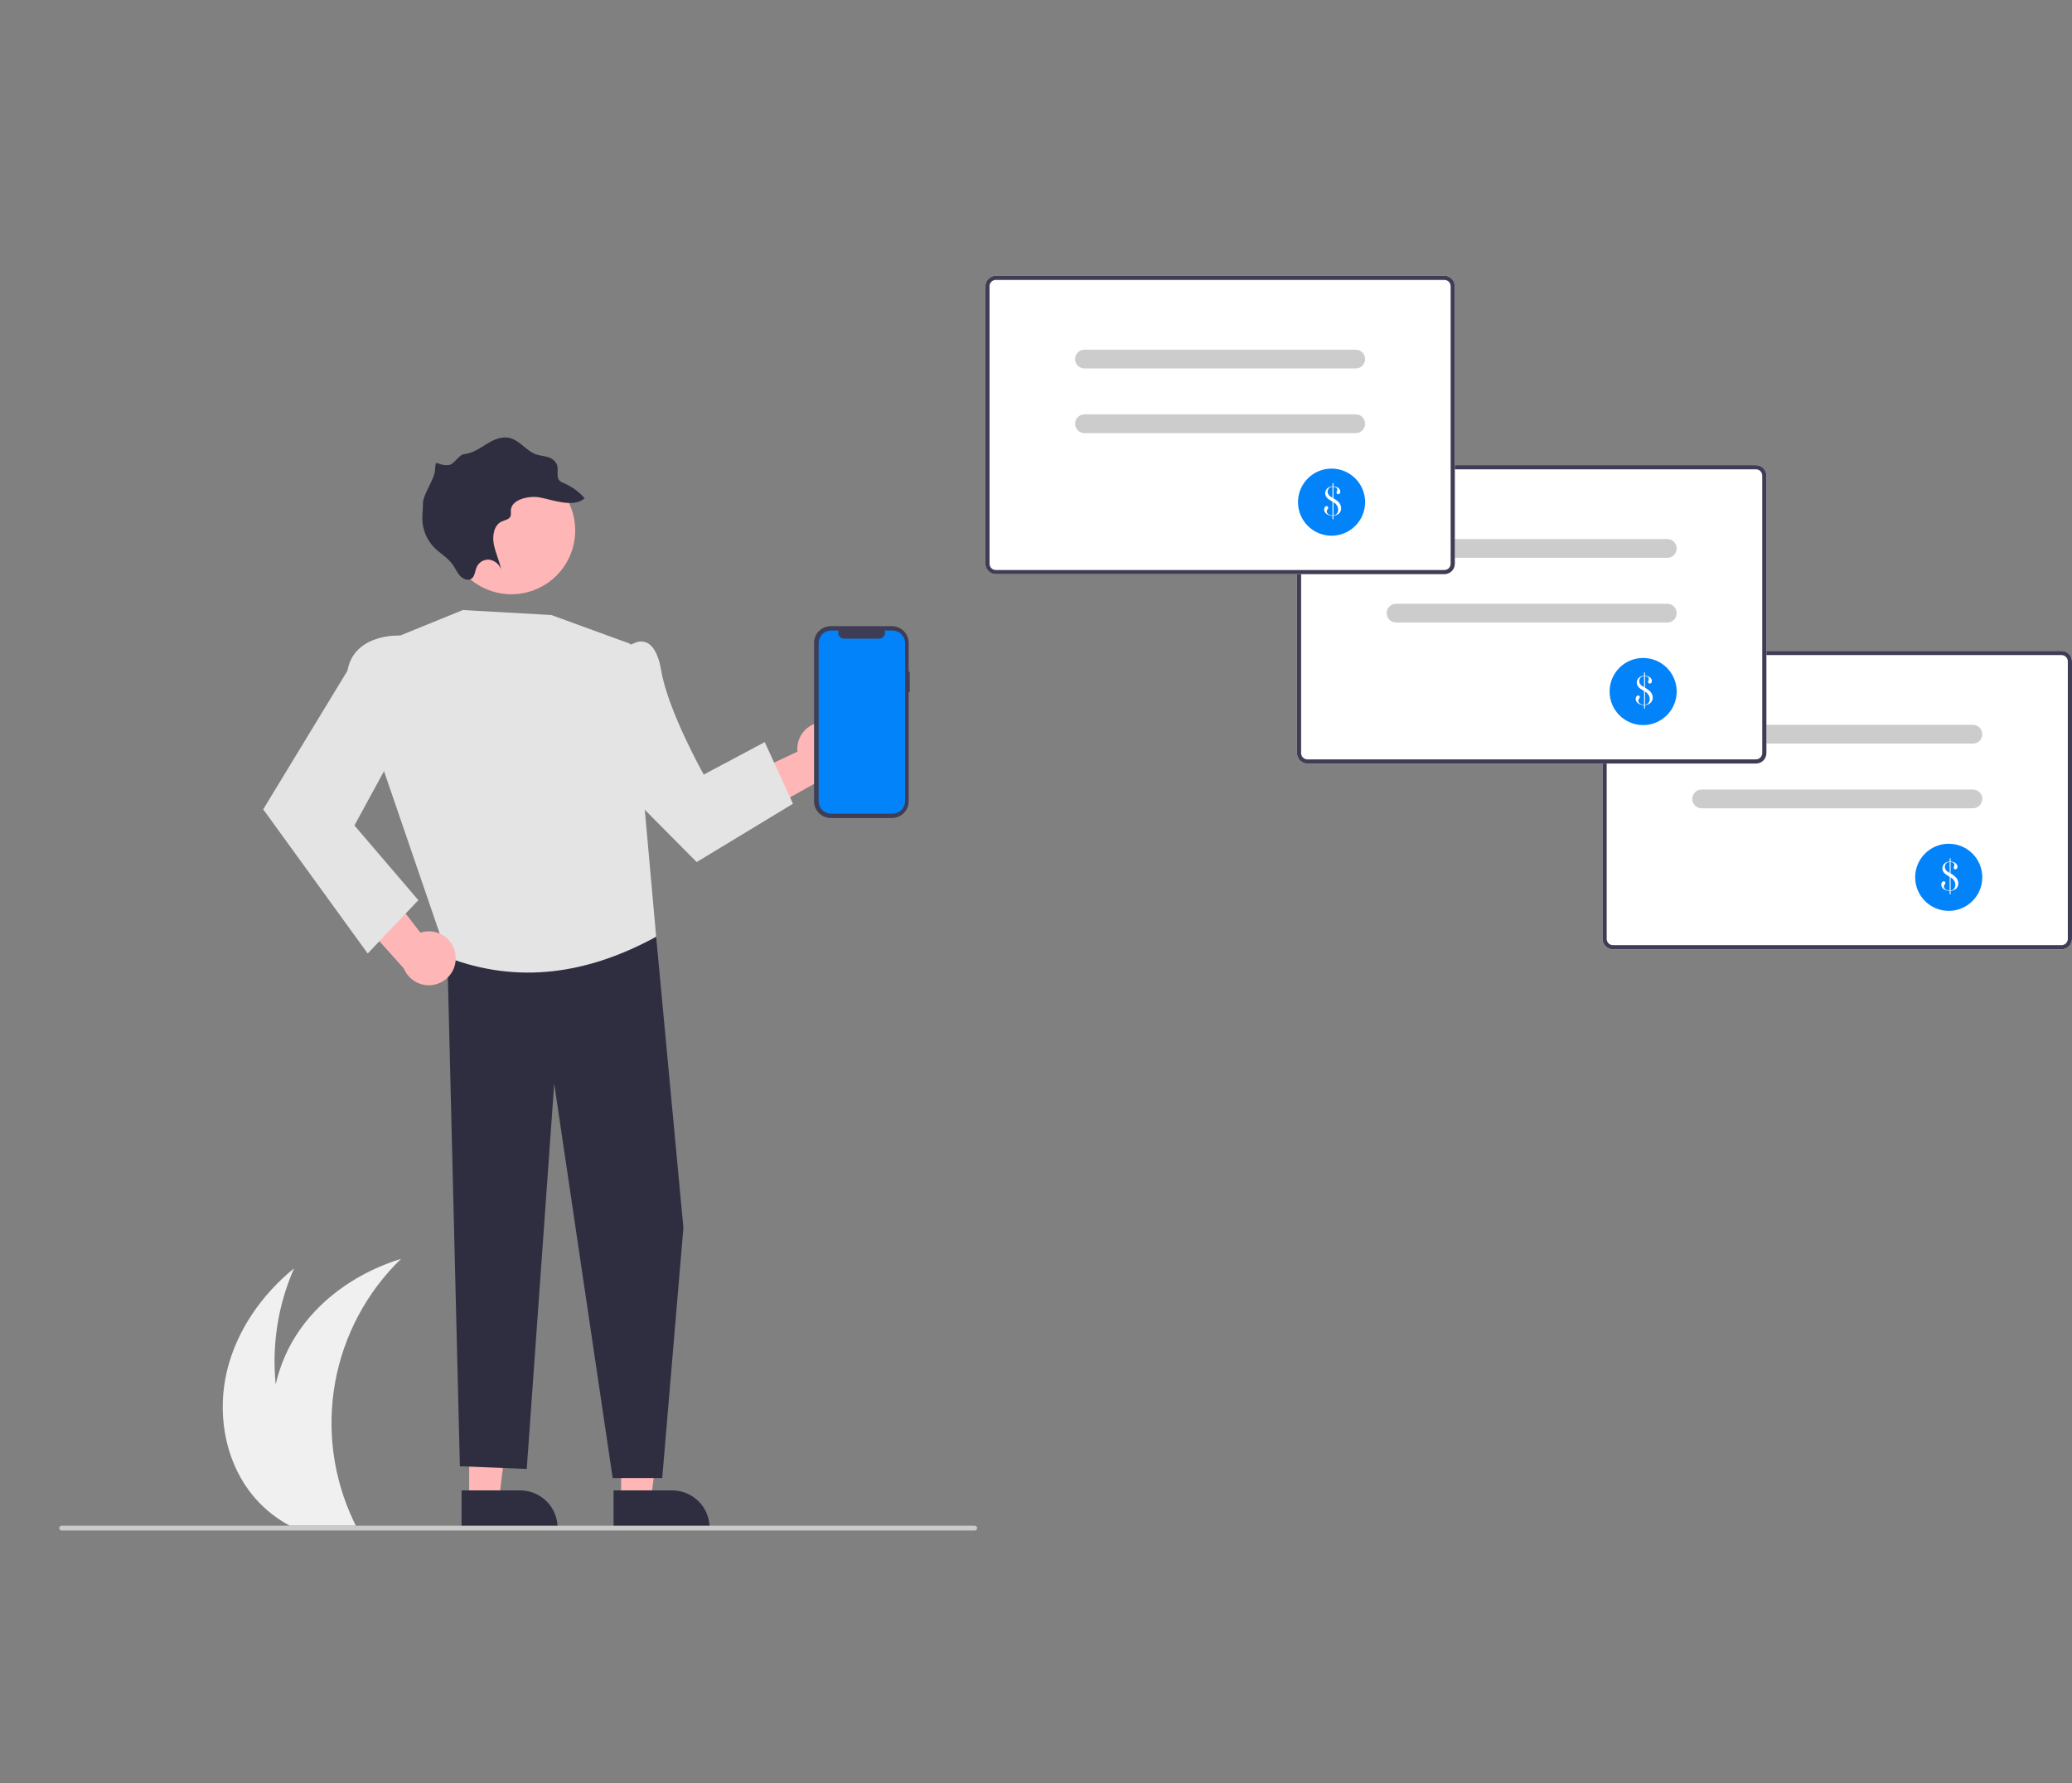 <svg width="595" height="512" viewBox="0 0 595 512" fill="none" xmlns="http://www.w3.org/2000/svg">
<rect x="0" y="0" width="595" height="512" fill="#808080" stroke="none"/>
<g clip-path="url(#clip0_1_4132)">
<path d="M71.51 427.998C74.067 431.445 77.238 434.392 80.863 436.691C81.634 437.18 82.425 437.641 83.231 438.068H102.178C101.952 437.613 101.731 437.152 101.518 436.691C95.643 424.294 93.8 410.367 96.25 396.869C98.699 383.371 105.317 370.979 115.173 361.437C103.72 364.974 93.135 371.871 86.211 381.651C82.847 386.414 80.454 391.793 79.17 397.481C78.026 386.105 79.844 374.627 84.449 364.162C75.151 371.726 67.91 382.084 65.15 393.744C62.39 405.41 64.393 418.356 71.51 427.998Z" fill="#F0F0F0"/>
<path d="M592.002 272.572H463.181C462.387 272.571 461.626 272.255 461.064 271.693C460.502 271.131 460.186 270.37 460.186 269.576V189.886C460.186 189.092 460.502 188.331 461.064 187.769C461.626 187.207 462.387 186.892 463.181 186.891H592.002C592.797 186.892 593.558 187.207 594.12 187.769C594.681 188.331 594.997 189.092 594.998 189.886V269.576C594.997 270.37 594.681 271.131 594.12 271.693C593.558 272.255 592.797 272.571 592.002 272.572Z" fill="white"/>
<path d="M592.002 272.572H463.181C462.387 272.571 461.626 272.255 461.064 271.693C460.502 271.131 460.186 270.37 460.186 269.576V189.886C460.186 189.092 460.502 188.331 461.064 187.769C461.626 187.207 462.387 186.892 463.181 186.891H592.002C592.797 186.892 593.558 187.207 594.12 187.769C594.681 188.331 594.997 189.092 594.998 189.886V269.576C594.997 270.37 594.681 271.131 594.12 271.693C593.558 272.255 592.797 272.571 592.002 272.572ZM463.181 188.089C462.705 188.089 462.248 188.279 461.911 188.616C461.574 188.953 461.384 189.41 461.384 189.886V269.576C461.384 270.052 461.574 270.509 461.911 270.846C462.248 271.183 462.705 271.373 463.181 271.373H592.002C592.479 271.373 592.936 271.183 593.273 270.846C593.61 270.509 593.799 270.052 593.8 269.576V189.886C593.799 189.41 593.61 188.953 593.273 188.616C592.936 188.279 592.479 188.089 592.002 188.089H463.181Z" fill="#3F3D56"/>
<path d="M566.539 213.504H488.647C487.932 213.504 487.247 213.22 486.741 212.715C486.235 212.209 485.951 211.523 485.951 210.808C485.951 210.093 486.235 209.407 486.741 208.902C487.247 208.396 487.932 208.112 488.647 208.112H566.539C567.254 208.112 567.94 208.396 568.446 208.902C568.951 209.407 569.235 210.093 569.235 210.808C569.235 211.523 568.951 212.209 568.446 212.715C567.94 213.22 567.254 213.504 566.539 213.504Z" fill="#CCCCCC"/>
<path d="M566.539 232.079H488.647C487.932 232.079 487.247 231.794 486.741 231.289C486.235 230.783 485.951 230.097 485.951 229.382C485.951 228.667 486.235 227.981 486.741 227.476C487.247 226.97 487.932 226.686 488.647 226.686H566.539C567.254 226.686 567.94 226.97 568.446 227.476C568.951 227.981 569.235 228.667 569.235 229.382C569.235 230.097 568.951 230.783 568.446 231.289C567.94 231.794 567.254 232.079 566.539 232.079Z" fill="#CCCCCC"/>
<path d="M559.601 261.528C564.922 261.528 569.236 257.214 569.236 251.893C569.236 246.571 564.922 242.257 559.601 242.257C554.279 242.257 549.965 246.571 549.965 251.893C549.965 257.214 554.279 261.528 559.601 261.528Z" fill="#0283FA"/>
<path d="M559.867 247.354V246.436H560.139V247.354C560.523 247.37 560.901 247.463 561.25 247.625C561.503 247.744 561.722 247.926 561.884 248.154C562.034 248.365 562.115 248.617 562.114 248.876C562.119 249.065 562.056 249.249 561.935 249.395C561.884 249.461 561.817 249.515 561.741 249.552C561.665 249.588 561.582 249.607 561.498 249.606C561.435 249.608 561.372 249.596 561.314 249.572C561.256 249.548 561.203 249.513 561.159 249.467C561.114 249.423 561.078 249.369 561.054 249.31C561.03 249.251 561.019 249.187 561.02 249.123C561.021 249.034 561.039 248.945 561.075 248.863L561.184 248.634C561.222 248.538 561.24 248.435 561.238 248.332C561.241 248.172 561.19 248.016 561.093 247.888C560.987 247.755 560.844 247.655 560.682 247.601C560.506 247.543 560.324 247.507 560.139 247.492V250.796L560.199 250.832C560.767 251.133 561.283 251.522 561.727 251.986C561.924 252.219 562.08 252.483 562.189 252.768C562.298 253.044 562.354 253.338 562.355 253.635C562.36 254.019 562.26 254.397 562.065 254.728C561.875 255.051 561.596 255.313 561.262 255.483C560.909 255.656 560.529 255.766 560.139 255.809V256.793H559.867V255.827C559.473 255.824 559.083 255.744 558.719 255.592C558.357 255.457 558.037 255.227 557.792 254.927C557.577 254.658 557.461 254.323 557.463 253.979C557.456 253.737 557.53 253.5 557.675 253.305C557.732 253.222 557.808 253.153 557.898 253.105C557.987 253.057 558.087 253.032 558.188 253.031C558.249 253.029 558.309 253.039 558.366 253.061C558.422 253.084 558.474 253.117 558.517 253.16C558.56 253.203 558.594 253.254 558.616 253.311C558.638 253.367 558.649 253.428 558.647 253.489C558.626 253.675 558.548 253.85 558.423 253.989C558.358 254.075 558.303 254.168 558.257 254.266C558.226 254.343 558.211 254.425 558.212 254.507C558.213 254.727 558.289 254.941 558.427 255.113C558.577 255.305 558.776 255.454 559.003 255.543C559.263 255.645 559.54 255.694 559.819 255.688H559.867V251.744L559.523 251.545C559.197 251.356 558.948 251.199 558.777 251.074C558.61 250.953 558.455 250.815 558.315 250.663C557.968 250.294 557.775 249.805 557.777 249.298C557.776 248.983 557.855 248.672 558.007 248.395C558.156 248.12 558.374 247.887 558.641 247.722C559.012 247.498 559.434 247.371 559.867 247.354ZM559.867 247.486C559.633 247.494 559.402 247.545 559.187 247.637C558.973 247.744 558.796 247.914 558.682 248.125C558.553 248.355 558.486 248.615 558.49 248.879C558.487 249.2 558.586 249.515 558.772 249.777C558.871 249.92 558.989 250.048 559.124 250.157C559.342 250.32 559.57 250.469 559.807 250.603L559.867 250.639V247.486ZM560.139 255.676C560.294 255.663 560.448 255.631 560.596 255.58C560.715 255.533 560.827 255.468 560.926 255.386C561.113 255.227 561.257 255.025 561.347 254.797C561.452 254.546 561.505 254.276 561.504 254.003C561.48 253.566 561.341 253.142 561.101 252.775C560.862 252.408 560.53 252.111 560.139 251.913V255.676Z" fill="white"/>
<path d="M504.25 219.231H375.429C374.635 219.23 373.874 218.914 373.312 218.353C372.75 217.791 372.435 217.03 372.434 216.235V136.546C372.435 135.752 372.75 134.99 373.312 134.429C373.874 133.867 374.635 133.551 375.429 133.55H504.25C505.045 133.551 505.806 133.867 506.368 134.429C506.929 134.99 507.245 135.752 507.246 136.546V216.235C507.245 217.03 506.929 217.791 506.368 218.353C505.806 218.914 505.045 219.23 504.25 219.231Z" fill="white"/>
<path d="M504.25 219.231H375.429C374.635 219.23 373.874 218.914 373.312 218.353C372.75 217.791 372.435 217.03 372.434 216.235V136.546C372.435 135.752 372.75 134.99 373.312 134.429C373.874 133.867 374.635 133.551 375.429 133.55H504.25C505.045 133.551 505.806 133.867 506.368 134.429C506.929 134.99 507.245 135.752 507.246 136.546V216.235C507.245 217.03 506.929 217.791 506.368 218.353C505.806 218.914 505.045 219.23 504.25 219.231ZM375.429 134.749C374.953 134.749 374.496 134.939 374.159 135.276C373.822 135.613 373.632 136.07 373.632 136.546V216.235C373.632 216.712 373.822 217.169 374.159 217.506C374.496 217.843 374.953 218.032 375.429 218.033H504.25C504.727 218.032 505.184 217.843 505.521 217.506C505.858 217.169 506.047 216.712 506.048 216.235V136.546C506.047 136.07 505.858 135.613 505.521 135.276C505.184 134.939 504.727 134.749 504.25 134.749H375.429Z" fill="#3F3D56"/>
<path d="M478.787 160.164H400.895C400.18 160.164 399.495 159.88 398.989 159.375C398.483 158.869 398.199 158.183 398.199 157.468C398.199 156.753 398.483 156.067 398.989 155.561C399.495 155.056 400.18 154.772 400.895 154.772H478.787C479.502 154.772 480.188 155.056 480.694 155.561C481.199 156.067 481.483 156.753 481.483 157.468C481.483 158.183 481.199 158.869 480.694 159.375C480.188 159.88 479.502 160.164 478.787 160.164Z" fill="#CCCCCC"/>
<path d="M478.787 178.738H400.895C400.18 178.738 399.495 178.454 398.989 177.949C398.483 177.443 398.199 176.757 398.199 176.042C398.199 175.327 398.483 174.641 398.989 174.136C399.495 173.63 400.18 173.346 400.895 173.346H478.787C479.502 173.346 480.188 173.63 480.694 174.136C481.199 174.641 481.483 175.327 481.483 176.042C481.483 176.757 481.199 177.443 480.694 177.949C480.188 178.454 479.502 178.738 478.787 178.738Z" fill="#CCCCCC"/>
<path d="M471.847 208.188C477.168 208.188 481.482 203.874 481.482 198.553C481.482 193.231 477.168 188.917 471.847 188.917C466.525 188.917 462.211 193.231 462.211 198.553C462.211 203.874 466.525 208.188 471.847 208.188Z" fill="#0283FA"/>
<path d="M472.112 194.013V193.095H472.383V194.013C472.768 194.03 473.146 194.122 473.495 194.285C473.748 194.404 473.966 194.586 474.129 194.814C474.279 195.024 474.359 195.277 474.358 195.535C474.364 195.724 474.301 195.909 474.18 196.055C474.128 196.121 474.062 196.175 473.986 196.211C473.91 196.248 473.827 196.267 473.742 196.266C473.679 196.267 473.617 196.256 473.559 196.232C473.501 196.208 473.448 196.172 473.404 196.127C473.359 196.082 473.323 196.029 473.299 195.969C473.275 195.91 473.263 195.847 473.265 195.783C473.265 195.694 473.284 195.605 473.319 195.523L473.428 195.294C473.467 195.198 473.485 195.095 473.483 194.992C473.486 194.832 473.435 194.675 473.338 194.548C473.232 194.414 473.089 194.315 472.927 194.261C472.751 194.203 472.568 194.167 472.383 194.152V197.456L472.444 197.492C473.011 197.793 473.527 198.182 473.972 198.646C474.169 198.879 474.325 199.143 474.434 199.428C474.542 199.704 474.599 199.998 474.6 200.294C474.605 200.678 474.505 201.056 474.31 201.388C474.12 201.711 473.841 201.973 473.507 202.143C473.154 202.315 472.774 202.426 472.383 202.469V203.453H472.112V202.487C471.717 202.484 471.328 202.404 470.964 202.251C470.601 202.116 470.281 201.887 470.037 201.587C469.822 201.318 469.706 200.983 469.708 200.639C469.7 200.397 469.775 200.159 469.919 199.965C469.976 199.881 470.053 199.813 470.142 199.765C470.232 199.717 470.331 199.692 470.433 199.69C470.493 199.688 470.554 199.699 470.61 199.721C470.667 199.743 470.718 199.777 470.762 199.82C470.805 199.863 470.838 199.914 470.861 199.971C470.883 200.027 470.894 200.088 470.892 200.148C470.871 200.334 470.793 200.509 470.668 200.649C470.603 200.735 470.547 200.828 470.502 200.926C470.471 201.002 470.456 201.084 470.457 201.167C470.458 201.387 470.533 201.601 470.671 201.772C470.822 201.965 471.021 202.114 471.248 202.203C471.508 202.304 471.785 202.354 472.063 202.348H472.112V198.404L471.767 198.205C471.441 198.016 471.193 197.858 471.021 197.734C470.854 197.612 470.699 197.475 470.559 197.323C470.212 196.953 470.02 196.465 470.022 195.958C470.02 195.642 470.099 195.332 470.251 195.055C470.4 194.779 470.619 194.547 470.886 194.382C471.257 194.158 471.678 194.031 472.112 194.013ZM472.112 194.146C471.878 194.153 471.647 194.205 471.432 194.297C471.217 194.403 471.041 194.574 470.927 194.785C470.797 195.015 470.731 195.275 470.734 195.539C470.732 195.86 470.831 196.174 471.017 196.437C471.116 196.579 471.234 196.707 471.369 196.817C471.587 196.979 471.815 197.128 472.051 197.263L472.112 197.299V194.146ZM472.383 202.336C472.539 202.323 472.693 202.29 472.84 202.239C472.96 202.193 473.072 202.128 473.171 202.046C473.357 201.887 473.502 201.685 473.592 201.457C473.697 201.206 473.75 200.935 473.748 200.663C473.724 200.225 473.586 199.802 473.346 199.435C473.106 199.068 472.774 198.771 472.383 198.573V202.336Z" fill="white"/>
<path d="M237.208 207.341C236.085 207.259 234.959 207.425 233.908 207.827C232.857 208.228 231.906 208.855 231.123 209.663C230.341 210.472 229.745 211.442 229.378 212.505C229.01 213.569 228.881 214.7 228.998 215.819L204.233 227.43L216.354 234.852L238.013 222.689C239.88 222.367 241.565 221.372 242.747 219.891C243.929 218.411 244.527 216.549 244.428 214.657C244.328 212.765 243.539 210.975 242.208 209.627C240.877 208.278 239.098 207.465 237.208 207.341Z" fill="#FFB6B6"/>
<path d="M134.726 430.721L143.279 430.72L147.348 397.73L134.725 397.731L134.726 430.721Z" fill="#FFB6B6"/>
<path d="M132.545 427.928L149.389 427.928H149.389C152.236 427.928 154.966 429.059 156.979 431.072C158.992 433.085 160.123 435.815 160.123 438.662V439.01L132.545 439.012L132.545 427.928Z" fill="#2F2E41"/>
<path d="M178.37 430.721L186.923 430.72L190.992 397.73L178.369 397.731L178.37 430.721Z" fill="#FFB6B6"/>
<path d="M176.188 427.928L193.031 427.928H193.032C195.879 427.928 198.609 429.059 200.622 431.072C202.635 433.085 203.766 435.815 203.766 438.662V439.01L176.188 439.012L176.188 427.928Z" fill="#2F2E41"/>
<path d="M184.081 259.612L188.422 268.957L196.248 352.539L190.165 424.378H175.936L159.147 311.142L151.261 421.769L132.062 420.994L128.377 271.008L184.081 259.612Z" fill="#2F2E41"/>
<path d="M114.905 182.482L132.902 175.16L158.305 176.584L180.889 184.814L188.424 268.958C168.776 279.686 148.874 282.615 128.626 274.943L109.834 220.139L114.905 182.482Z" fill="#E4E4E4"/>
<path d="M173.865 187.039L181.851 184.814C181.851 184.814 187.892 180.886 189.88 192.562C191.867 204.238 202.094 222.4 202.094 222.4L219.602 213.069L227.707 230.771L200.059 247.518L170.943 218.182L173.865 187.039Z" fill="#E4E4E4"/>
<path d="M130.053 159.57C129.083 157.369 128.556 154.999 128.503 152.595C128.449 150.19 128.869 147.799 129.739 145.557C130.61 143.315 131.913 141.266 133.575 139.528C135.237 137.79 137.226 136.396 139.426 135.426C141.627 134.456 143.998 133.929 146.402 133.875C148.806 133.821 151.198 134.242 153.44 135.112C155.682 135.982 157.731 137.286 159.469 138.948C161.207 140.61 162.601 142.598 163.571 144.799L163.676 145.041C165.603 149.501 165.679 154.543 163.888 159.059C163.002 161.295 161.683 163.335 160.008 165.061C158.334 166.788 156.335 168.168 154.127 169.122C149.667 171.049 144.625 171.125 140.109 169.335C135.593 167.544 131.973 164.033 130.046 159.573L130.053 159.57Z" fill="#FFB6B6"/>
<path d="M154.916 142.809C158.724 143.499 164.617 145.897 167.888 143.084C166.272 141.197 164.241 139.711 161.953 138.743C161.502 138.594 161.085 138.358 160.724 138.049C159.609 136.922 160.471 134.98 159.961 133.457C159.713 132.9 159.339 132.409 158.869 132.021C158.399 131.633 157.845 131.36 157.251 131.223C156.116 130.883 154.926 130.828 153.811 130.416C151.172 129.424 149.296 126.586 146.591 125.815C144.235 125.133 141.863 126.193 139.829 127.429C137.795 128.665 135.783 130.132 133.404 130.367C131.626 130.529 130.5 133.454 128.715 133.54C124.974 133.722 125.182 131.256 124.905 135.186C124.745 137.531 121.395 142.197 121.449 144.562C121.504 146.112 121.23 147.647 121.274 149.202C121.375 152.163 122.563 154.984 124.611 157.125C126.314 158.876 128.529 160.058 129.963 162.054C130.708 163.114 131.225 164.351 132.093 165.31C132.961 166.269 134.431 166.846 135.4 166.161C136.368 165.477 136.386 163.995 136.867 162.868C137.162 162.176 137.665 161.595 138.307 161.204C138.949 160.813 139.697 160.633 140.446 160.689C141.225 160.79 141.959 161.107 142.567 161.604C143.175 162.1 143.633 162.756 143.888 163.498C143.435 161.007 142.239 158.672 141.785 156.179C141.33 153.685 141.922 150.707 144.069 149.733C144.991 149.304 146.237 149.189 146.607 148.2C146.834 147.605 146.626 146.902 146.714 146.258C147.186 143.102 152.433 142.321 154.916 142.809Z" fill="#2F2E41"/>
<path d="M130.782 273.97C130.618 272.857 130.212 271.793 129.592 270.854C128.972 269.915 128.154 269.123 127.196 268.534C126.237 267.945 125.16 267.574 124.043 267.446C122.925 267.318 121.792 267.437 120.725 267.794L104.022 246.135L99.404 259.577L115.974 278.084C116.693 279.837 118.029 281.265 119.731 282.098C121.432 282.932 123.38 283.112 125.205 282.605C127.031 282.097 128.606 280.938 129.634 279.347C130.662 277.756 131.071 275.842 130.782 273.97Z" fill="#FFB6B6"/>
<path d="M120.672 186.567L114.902 182.482C114.902 182.482 101.704 181.726 99.784 192.563L75.582 232.375L105.589 273.772L120.137 258.458L101.78 237.006L117.193 208.708L120.672 186.567Z" fill="#E4E4E4"/>
<path d="M261.235 192.876H260.932V184.584C260.932 183.954 260.808 183.33 260.567 182.748C260.326 182.165 259.972 181.636 259.527 181.191C259.081 180.745 258.552 180.392 257.97 180.15C257.387 179.909 256.763 179.785 256.133 179.785H238.567C237.936 179.785 237.312 179.909 236.73 180.15C236.148 180.392 235.619 180.745 235.173 181.191C234.728 181.636 234.374 182.165 234.133 182.748C233.892 183.33 233.768 183.954 233.768 184.584V230.072C233.768 230.702 233.892 231.326 234.133 231.908C234.374 232.491 234.728 233.02 235.173 233.465C235.619 233.911 236.148 234.264 236.73 234.506C237.312 234.747 237.936 234.871 238.566 234.871H256.133C256.763 234.871 257.387 234.747 257.97 234.506C258.552 234.264 259.081 233.911 259.527 233.465C259.972 233.02 260.326 232.491 260.567 231.908C260.808 231.326 260.932 230.702 260.932 230.072V198.778H261.235V192.876Z" fill="#3F3D56"/>
<path d="M256.323 181.034H254.03C254.135 181.292 254.176 181.573 254.147 181.85C254.119 182.128 254.022 182.395 253.867 182.626C253.711 182.858 253.5 183.048 253.254 183.179C253.008 183.311 252.733 183.379 252.454 183.379H242.39C242.111 183.379 241.836 183.311 241.589 183.179C241.343 183.048 241.133 182.858 240.977 182.626C240.821 182.395 240.725 182.128 240.696 181.85C240.668 181.573 240.708 181.292 240.813 181.034H238.672C237.721 181.034 236.81 181.411 236.138 182.083C235.465 182.755 235.088 183.667 235.088 184.617V230.039C235.088 230.989 235.465 231.901 236.138 232.573C236.81 233.245 237.721 233.622 238.672 233.622H256.323C257.273 233.622 258.185 233.245 258.857 232.573C259.529 231.901 259.907 230.989 259.907 230.039V184.617C259.907 183.667 259.529 182.755 258.857 182.083C258.185 181.411 257.273 181.034 256.323 181.034Z" fill="#0283FA"/>
<path d="M414.776 164.859H285.955C285.161 164.858 284.399 164.542 283.837 163.98C283.276 163.419 282.96 162.657 282.959 161.863V82.174C282.96 81.379 283.276 80.618 283.837 80.056C284.399 79.495 285.161 79.179 285.955 79.178H414.776C415.57 79.179 416.332 79.495 416.893 80.056C417.455 80.618 417.771 81.379 417.772 82.174V161.863C417.771 162.657 417.455 163.419 416.893 163.98C416.332 164.542 415.57 164.858 414.776 164.859Z" fill="white"/>
<path d="M414.776 164.859H285.955C285.161 164.858 284.399 164.542 283.837 163.98C283.276 163.419 282.96 162.657 282.959 161.863V82.174C282.96 81.379 283.276 80.618 283.837 80.056C284.399 79.495 285.161 79.179 285.955 79.178H414.776C415.57 79.179 416.332 79.495 416.893 80.056C417.455 80.618 417.771 81.379 417.772 82.174V161.863C417.771 162.657 417.455 163.419 416.893 163.98C416.332 164.542 415.57 164.858 414.776 164.859ZM285.955 80.376C285.478 80.377 285.021 80.566 284.684 80.903C284.347 81.24 284.158 81.697 284.157 82.174V161.863C284.158 162.339 284.347 162.796 284.684 163.133C285.021 163.47 285.478 163.66 285.955 163.66H414.776C415.252 163.66 415.709 163.47 416.046 163.133C416.383 162.796 416.573 162.339 416.573 161.863V82.174C416.573 81.697 416.383 81.24 416.046 80.903C415.709 80.566 415.252 80.377 414.776 80.376H285.955Z" fill="#3F3D56"/>
<path d="M389.313 105.791H311.421C310.706 105.791 310.02 105.507 309.514 105.002C309.009 104.496 308.725 103.81 308.725 103.095C308.725 102.38 309.009 101.694 309.514 101.189C310.02 100.683 310.706 100.399 311.421 100.399H389.313C390.028 100.399 390.714 100.683 391.219 101.189C391.725 101.694 392.009 102.38 392.009 103.095C392.009 103.81 391.725 104.496 391.219 105.002C390.714 105.507 390.028 105.791 389.313 105.791Z" fill="#CCCCCC"/>
<path d="M389.313 124.366H311.421C310.706 124.366 310.02 124.082 309.514 123.576C309.009 123.07 308.725 122.384 308.725 121.669C308.725 120.954 309.009 120.269 309.514 119.763C310.02 119.257 310.706 118.973 311.421 118.973H389.313C390.028 118.973 390.714 119.257 391.219 119.763C391.725 120.269 392.009 120.954 392.009 121.669C392.009 122.384 391.725 123.07 391.219 123.576C390.714 124.082 390.028 124.366 389.313 124.366Z" fill="#CCCCCC"/>
<path d="M382.372 153.816C387.694 153.816 392.008 149.501 392.008 144.18C392.008 138.858 387.694 134.544 382.372 134.544C377.05 134.544 372.736 138.858 372.736 144.18C372.736 149.501 377.05 153.816 382.372 153.816Z" fill="#0283FA"/>
<path d="M382.639 139.641V138.723H382.91V139.641C383.295 139.657 383.673 139.75 384.022 139.912C384.275 140.031 384.493 140.213 384.656 140.441C384.806 140.652 384.886 140.904 384.885 141.163C384.891 141.352 384.828 141.536 384.707 141.682C384.655 141.748 384.589 141.802 384.513 141.839C384.437 141.875 384.354 141.894 384.269 141.893C384.206 141.895 384.144 141.883 384.086 141.859C384.028 141.835 383.975 141.8 383.931 141.755C383.886 141.71 383.85 141.656 383.826 141.597C383.802 141.538 383.791 141.474 383.792 141.41C383.792 141.321 383.811 141.233 383.847 141.151L383.955 140.921C383.994 140.825 384.012 140.722 384.01 140.619C384.013 140.459 383.962 140.303 383.865 140.175C383.759 140.042 383.616 139.942 383.454 139.888C383.278 139.831 383.095 139.794 382.91 139.78V143.083L382.971 143.119C383.539 143.42 384.054 143.809 384.499 144.273C384.696 144.506 384.852 144.77 384.961 145.055C385.069 145.331 385.126 145.625 385.127 145.922C385.132 146.306 385.032 146.684 384.837 147.015C384.647 147.338 384.368 147.6 384.034 147.77C383.681 147.943 383.301 148.053 382.91 148.096V149.081H382.639V148.114C382.245 148.111 381.855 148.031 381.491 147.879C381.128 147.744 380.808 147.514 380.564 147.214C380.349 146.945 380.233 146.611 380.235 146.266C380.227 146.024 380.302 145.787 380.446 145.593C380.503 145.509 380.58 145.44 380.669 145.392C380.759 145.344 380.858 145.319 380.96 145.318C381.02 145.316 381.081 145.326 381.138 145.348C381.194 145.371 381.246 145.404 381.289 145.447C381.332 145.49 381.365 145.542 381.388 145.598C381.41 145.655 381.421 145.715 381.419 145.776C381.398 145.962 381.32 146.137 381.195 146.276C381.13 146.362 381.074 146.455 381.029 146.553C380.998 146.63 380.983 146.712 380.984 146.794C380.985 147.015 381.06 147.228 381.198 147.4C381.349 147.592 381.548 147.741 381.775 147.831C382.035 147.932 382.312 147.981 382.59 147.975H382.639V144.031L382.294 143.832C381.968 143.643 381.72 143.486 381.548 143.361C381.381 143.24 381.227 143.102 381.086 142.95C380.74 142.581 380.547 142.092 380.549 141.585C380.547 141.27 380.626 140.959 380.778 140.683C380.928 140.407 381.146 140.175 381.413 140.009C381.784 139.785 382.205 139.659 382.639 139.641ZM382.639 139.774C382.405 139.781 382.174 139.832 381.959 139.924C381.744 140.031 381.568 140.201 381.454 140.413C381.324 140.642 381.258 140.902 381.262 141.166C381.259 141.488 381.358 141.802 381.544 142.064C381.643 142.207 381.761 142.335 381.896 142.444C382.114 142.607 382.342 142.756 382.579 142.89L382.639 142.926V139.774ZM382.91 147.963C383.066 147.95 383.22 147.918 383.367 147.867C383.487 147.82 383.599 147.755 383.698 147.673C383.885 147.515 384.029 147.312 384.119 147.085C384.224 146.833 384.277 146.563 384.275 146.29C384.251 145.853 384.113 145.429 383.873 145.062C383.633 144.696 383.301 144.398 382.91 144.201V147.963Z" fill="white"/>
<path d="M279.916 439.444H17.688C17.506 439.444 17.331 439.371 17.202 439.242C17.073 439.113 17 438.938 17 438.756C17 438.573 17.073 438.398 17.202 438.269C17.331 438.14 17.506 438.067 17.688 438.067H279.916C280.098 438.067 280.274 438.14 280.403 438.269C280.532 438.398 280.604 438.573 280.604 438.756C280.604 438.938 280.532 439.113 280.403 439.242C280.274 439.371 280.098 439.444 279.916 439.444Z" fill="#CACACA"/>
</g>
<defs>
<clipPath id="clip0_1_4132">
<rect width="578" height="360.266" fill="white" transform="translate(17 79.178)"/>
</clipPath>
</defs>
</svg>
